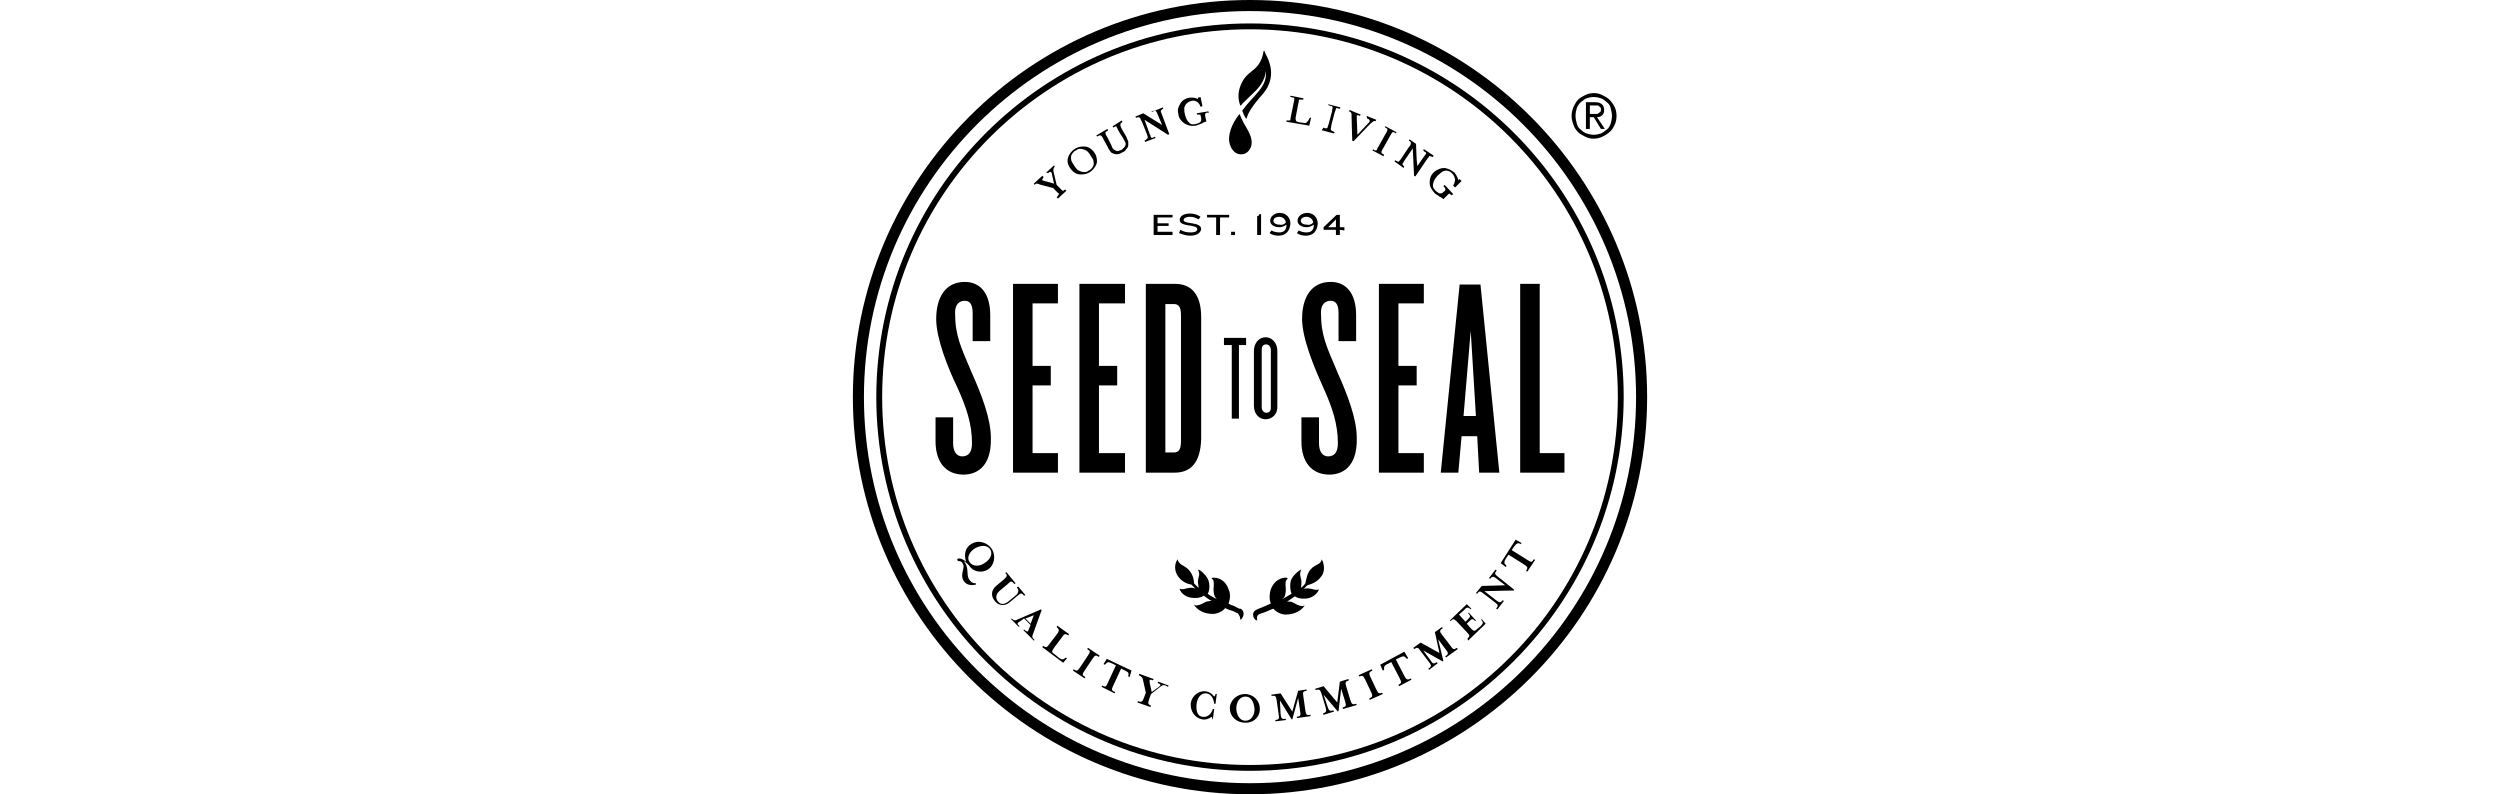 <?xml version="1.0" encoding="utf-8"?>
<!-- Generator: Adobe Illustrator 28.0.0, SVG Export Plug-In . SVG Version: 6.00 Build 0)  -->
<svg version="1.1" id="Layer_1" xmlns="http://www.w3.org/2000/svg" xmlns:xlink="http://www.w3.org/1999/xlink" x="0px" y="0px"
	 viewBox="0 0 384 122" style="enable-background:new 0 0 384 122;" xml:space="preserve">
<style type="text/css">
	.st0{fill:#F2CF22;}
</style>
<g>
	<path d="M149.3,83.5c1-0.6,2.4-0.2,3.1,0.9c0.6,1.1,0.3,2.5-0.7,3.1c-1,0.6-2.3,0.3-2.9-0.7c-0.2-0.2-0.5-0.5-0.8-0.6
		c0.9,0.9,0.4,1.9,0.8,2.7c0.3,0.5,0.6,0.7,1.1,0.7l0,0.2c-0.5,0.1-1.4,0.2-1.9-0.6c-0.6-1,0.3-2-0.1-2.6c-0.3-0.6-0.7-0.3-0.8-0.5
		c-0.1-0.1-0.1-0.3,0.1-0.3c0.2-0.1,0.8,0.1,1.2,0.5C148,85.1,148.3,84,149.3,83.5 M149.8,84.2c-0.7,0.4-1.4,1.3-0.9,2.1
		c0.5,0.8,1.6,0.7,2.3,0.2c0.7-0.4,1.4-1.3,0.9-2.1C151.6,83.6,150.5,83.8,149.8,84.2"/>
	<path d="M156.2,90.2l0.2-0.1l1.1,1.3l-0.2,0.1c-0.4-0.5-0.5-0.4-1,0l-1.2,1c-0.8,0.7-1.8,0.5-2.3-0.2c-0.6-0.7-0.6-1.6,0.2-2.3
		l1.2-1c0.5-0.5,0.6-0.6,0.2-1l0.2-0.1l1.4,1.7l-0.2,0.1c-0.4-0.5-0.5-0.5-1,0l-1.2,1c-0.7,0.6-0.7,1.2-0.3,1.7
		c0.4,0.5,1,0.5,1.7-0.1l1.2-1C156.5,90.8,156.5,90.7,156.2,90.2"/>
	<path d="M156.6,95.5c-0.4,0.2-0.4,0.3,0,0.7l-0.1,0.1l-1.2-1.2l0.1-0.1c0.3,0.3,0.5,0.4,1,0.1l3.5-1.5l0.1,0.1l-1.3,3.6
		c-0.2,0.5-0.2,0.6,0.2,1l-0.1,0.1l-1.6-1.6l0.1-0.1c0.5,0.4,0.6,0.4,0.7,0l0.3-0.7l-1-1L156.6,95.5z M158.8,94.5l-1.3,0.5l0.8,0.8
		L158.8,94.5z"/>
	<path d="M162.3,96.3l0.1-0.2l1.8,1.3l-0.1,0.2c-0.5-0.3-0.6-0.3-1,0.3l-1.2,1.6c-0.4,0.6-0.4,0.7,0.1,1l0.6,0.5
		c0.5,0.4,0.7,0.3,1,0.1l0.1-0.1l0.2,0.1l-0.6,0.7l-3.2-2.4l0.1-0.2c0.5,0.3,0.6,0.3,1-0.3l1.3-1.7
		C162.7,96.8,162.7,96.7,162.3,96.3"/>
	<path d="M164.8,103l0.1-0.2c0.5,0.3,0.6,0.3,1-0.3l1.2-1.8c0.4-0.6,0.4-0.7-0.1-1l0.1-0.2l1.8,1.2l-0.1,0.2c-0.5-0.3-0.6-0.3-1,0.3
		l-1.2,1.8c-0.4,0.6-0.4,0.7,0.1,1l-0.1,0.2L164.8,103z"/>
	<path d="M173.5,104l-0.2-0.1l0-0.1c0.1-0.4,0.1-0.5-0.5-0.8l-0.6-0.3l-1.2,2.6c-0.3,0.6-0.3,0.8,0.3,1l-0.1,0.2l-2-1l0.1-0.2
		c0.5,0.3,0.6,0.2,0.9-0.5l1.2-2.6l-0.6-0.3c-0.6-0.3-0.7-0.2-1,0.1l-0.1,0.1l-0.2-0.1l0.5-0.8l3.8,1.8L173.5,104z"/>
	<path d="M178.2,105.5l-1.4,1.1l-0.3,0.8c-0.2,0.6-0.2,0.8,0.3,1l-0.1,0.2l-2-0.7l0.1-0.2c0.5,0.2,0.7,0.1,0.9-0.5l0.3-0.8l-0.4-1.8
		c-0.1-0.6-0.3-0.7-0.7-0.9l0.1-0.2l2.2,0.8l-0.1,0.2c-0.5-0.2-0.6-0.1-0.5,0.4l0.3,1.4l1.1-0.8c0.4-0.3,0.3-0.4-0.2-0.6l0.1-0.2
		l1.6,0.6l-0.1,0.2C178.8,105.1,178.6,105.2,178.2,105.5"/>
	<path d="M186.2,110.5c0-0.2,0-0.3-0.1-0.4c-0.4,0.3-0.9,0.5-1.4,0.4c-1.2-0.2-1.9-1.3-1.8-2.5c0.2-1.2,1.3-2,2.4-1.8
		c0.5,0.1,0.9,0.4,1.2,0.8c0.1-0.1,0.2-0.2,0.2-0.4l0.2,0l-0.2,1.5l-0.2,0c-0.1-0.9-0.5-1.5-1.2-1.6c-0.9-0.1-1.4,0.8-1.5,1.6
		s0,1.9,0.9,2c0.7,0.1,1.3-0.3,1.6-1.2l0.2,0l-0.2,1.5L186.2,110.5z"/>
	<path d="M191.2,111c-1.3,0-2.3-1-2.3-2.2s1.1-2.2,2.3-2.2c1.3,0,2.3,1,2.3,2.2C193.6,110.1,192.5,111.1,191.2,111 M191.3,107
		c-1,0-1.4,1-1.4,1.8c0,0.8,0.4,1.9,1.4,1.9c1,0,1.4-1,1.4-1.8C192.6,108,192.3,107,191.3,107"/>
	<path d="M196.7,109.7c0.1,0.7,0.2,0.8,0.8,0.7l0,0.2l-1.6,0.2l0-0.2c0.6-0.1,0.6-0.2,0.5-0.9l-0.3-2.1c-0.1-0.7-0.2-0.8-0.8-0.7
		l0-0.2l1.4-0.2l1.8,2.8l0.9-3.2l1.3-0.2l0,0.2c-0.6,0.1-0.6,0.2-0.5,0.9l0.3,2.1c0.1,0.7,0.2,0.8,0.8,0.7l0,0.2l-2.1,0.3l0-0.2
		c0.6-0.1,0.6-0.2,0.5-0.9l-0.3-2l-0.9,3.3l-0.1,0l-1.8-2.9L196.7,109.7z"/>
	<path d="M203.9,108.5c0.2,0.6,0.3,0.8,0.9,0.6l0.1,0.2l-1.6,0.5l-0.1-0.2c0.5-0.2,0.6-0.3,0.4-1l-0.6-2c-0.2-0.6-0.3-0.8-0.9-0.6
		l-0.1-0.2l1.3-0.4l2.1,2.5l0.4-3.2l1.3-0.4l0.1,0.2c-0.6,0.2-0.6,0.3-0.4,1l0.6,2c0.2,0.6,0.3,0.8,0.9,0.6l0.1,0.2l-2.1,0.6
		l-0.1-0.2c0.6-0.2,0.6-0.3,0.4-1l-0.6-1.9l-0.4,3.4l-0.1,0.1l-2.2-2.6L203.9,108.5z"/>
	<path d="M210.4,107.5l-0.1-0.2c0.5-0.2,0.6-0.4,0.3-1l-0.9-1.9c-0.3-0.6-0.4-0.7-0.9-0.5l-0.1-0.2l2-0.9l0.1,0.2
		c-0.5,0.2-0.6,0.4-0.3,1l0.9,1.9c0.3,0.6,0.4,0.7,0.9,0.5l0.1,0.2L210.4,107.5z"/>
	<path d="M216.3,101.1l-0.2,0.1l-0.1-0.1c-0.3-0.3-0.4-0.4-1-0.1l-0.6,0.3l1.3,2.5c0.3,0.6,0.5,0.7,1,0.4l0.1,0.2l-1.9,1l-0.1-0.2
		c0.5-0.3,0.5-0.4,0.2-1l-1.3-2.5l-0.6,0.3c-0.6,0.3-0.5,0.5-0.5,0.8l0,0.1l-0.2,0.1l-0.4-0.9l3.7-2L216.3,101.1z"/>
	<path d="M219.7,101.4c0.4,0.6,0.5,0.6,1,0.3l0.1,0.2l-1.3,1l-0.1-0.2c0.5-0.3,0.5-0.5,0.1-1l-1.3-1.7c-0.4-0.6-0.5-0.6-1-0.3
		l-0.1-0.2l1.1-0.8l2.9,1.6l-0.7-3.2l1.1-0.8l0.1,0.2c-0.5,0.3-0.5,0.5-0.1,1l1.3,1.7c0.4,0.6,0.5,0.6,1,0.3l0.1,0.2l-1.8,1.3
		l-0.1-0.2c0.5-0.3,0.5-0.5,0.1-1l-1.2-1.6l0.8,3.3l-0.1,0.1l-3-1.7L219.7,101.4z"/>
	<path d="M225.4,98.1c0.4-0.4,0.4-0.5-0.1-1l-1.5-1.6c-0.5-0.5-0.6-0.5-1-0.1l-0.1-0.1l2.6-2.5l0.7,0.7l-0.1,0.1l-0.1-0.1
		c-0.3-0.2-0.5-0.3-0.9,0.2l-0.8,0.7l1,1.1l0.3-0.3c0.5-0.5,0.5-0.6,0.1-1l0.1-0.1l1.1,1.2l-0.1,0.1c-0.4-0.4-0.5-0.4-1,0.1
		l-0.3,0.3l0.6,0.7c0.5,0.5,0.6,0.5,1,0.1l0.5-0.4c0.5-0.5,0.4-0.6,0.2-0.9l-0.1-0.1l0.1-0.1l0.6,0.7l-2.7,2.6L225.4,98.1z"/>
	<path d="M229.9,88.9c-0.5-0.4-0.7-0.4-1,0l-0.2-0.1l1-1.3l0.2,0.1c-0.4,0.5-0.3,0.6,0.2,1l2.5,2l-0.1,0.1l-4.5,0.1l1.8,1.4
		c0.5,0.4,0.7,0.4,1,0l0.2,0.1l-1,1.3l-0.2-0.1c0.4-0.5,0.3-0.6-0.2-1l-1.7-1.3c-0.5-0.4-0.7-0.5-1,0l-0.2-0.1l0.9-1.1l3.6-0.1
		L229.9,88.9z"/>
	<path d="M233.7,83.4l-0.1,0.2l-0.1-0.1c-0.4-0.1-0.5-0.1-0.9,0.4l-0.4,0.6l2.4,1.5c0.6,0.4,0.7,0.4,1-0.1l0.2,0.1l-1.2,1.8
		l-0.2-0.1c0.3-0.5,0.3-0.6-0.3-1l-2.4-1.5l-0.4,0.6c-0.3,0.5-0.3,0.7,0,1l0.1,0.1l-0.1,0.2l-0.8-0.6l2.3-3.6L233.7,83.4z"/>
	<path d="M192,122c-33.6,0-61-27.4-61-61s27.4-61,61-61s61,27.4,61,61S225.6,122,192,122 M192,1.7c-32.7,0-59.3,26.6-59.3,59.3
		s26.6,59.3,59.3,59.3s59.3-26.6,59.3-59.3S224.7,1.7,192,1.7"/>
	<path d="M192,118.4c-31.6,0-57.4-25.7-57.4-57.4S160.4,3.6,192,3.6s57.4,25.7,57.4,57.4C249.3,92.6,223.6,118.4,192,118.4 M192,4.5
		c-31.1,0-56.5,25.3-56.5,56.5s25.3,56.5,56.5,56.5s56.5-25.3,56.5-56.5S223.1,4.5,192,4.5"/>
	<path d="M148,72.9c-2.7,0-4.3-1.9-4.3-5.1v-3.7h2.7v4c0,1.2,0.5,2,1.4,2c1,0,1.5-0.7,1.5-2c0-2.9-0.8-5.4-2.3-8.7
		c-1.4-2.9-3.2-7.4-3.2-10.4c0-3.3,1.4-5.7,4.4-5.7c2.4,0,3.9,1.8,3.9,5.1v4h-2.7v-4.3c0-1.3-0.4-1.9-1.2-1.9
		c-0.9,0-1.5,0.6-1.5,1.8c0,3.6,0.9,5.3,2.5,9.1c1.6,3.6,3,7.2,3,10.2C152.3,71.9,149.8,72.9,148,72.9"/>
	<polygon points="155.6,72.6 155.6,43.6 162.5,43.6 162.5,46.6 158.6,46.6 158.6,56.2 161.4,56.2 161.4,59.2 158.6,59.2 158.6,69.6 
		162.5,69.6 162.5,72.6 	"/>
	<polygon points="165.8,72.6 165.8,43.6 172.8,43.6 172.8,46.6 168.8,46.6 168.8,56.2 171.6,56.2 171.6,59.2 168.8,59.2 168.8,69.6 
		172.8,69.6 172.8,72.6 	"/>
	<path d="M180.4,72.6H176V43.6h4.5c2.3,0,4,1.4,4,5.1v18.7C184.4,71.2,182.8,72.6,180.4,72.6 M181.4,48.5c0-1.3-0.3-1.8-1.1-1.8H179
		v22.8h1.3c0.8,0,1.1-0.5,1.1-1.8V48.5z"/>
	<path d="M204.2,72.9c-2.7,0-4.3-1.9-4.3-5.1v-3.7h2.7v4c0,1.2,0.5,2,1.4,2c1,0,1.5-0.7,1.5-2c0-2.9-0.8-5.4-2.3-8.7
		C201.9,56.5,200,52,200,49c0-3.3,1.4-5.7,4.4-5.7c2.4,0,3.9,1.8,3.9,5.1v4h-2.7v-4.3c0-1.3-0.4-1.9-1.2-1.9c-0.9,0-1.5,0.6-1.5,1.8
		c0,3.6,0.9,5.3,2.5,9.1c1.6,3.6,3,7.2,3,10.2C208.5,71.9,206,72.9,204.2,72.9"/>
	<polygon points="211.8,72.6 211.8,43.6 218.7,43.6 218.7,46.6 214.8,46.6 214.8,56.2 217.6,56.2 217.6,59.2 214.8,59.2 214.8,69.6 
		218.7,69.6 218.7,72.6 	"/>
	<path d="M227.2,72.6l-0.3-5.6h-2.4l-0.5,5.6h-2.7l2.9-28.9h3.2l2.9,28.9H227.2z M225.9,50.8l-1.1,13.1h1.9L225.9,50.8z"/>
	<polygon points="233.5,72.6 233.5,43.6 236.5,43.6 236.5,69.6 240.3,69.6 240.3,72.6 	"/>
	<polygon points="190.3,53 190.3,64.3 189.2,64.3 189.2,53 188,53 188,51.9 191.4,51.9 191.4,53 	"/>
	<path d="M194.4,64.4c-1,0-1.8-0.8-1.8-2.1v-8.4c0-1.2,0.8-2.1,1.8-2.1c1,0,1.8,0.9,1.8,2.1v8.4C196.3,63.6,195.4,64.4,194.4,64.4
		 M195.2,53.7c0-0.4-0.3-0.8-0.7-0.8c-0.5,0-0.7,0.3-0.7,0.8v8.9c0,0.4,0.3,0.8,0.7,0.8c0.5,0,0.7-0.3,0.7-0.8V53.7z"/>
	<polygon points="177.2,36.1 177.2,33 180.1,33 180.1,33.4 177.8,33.4 177.8,34.3 179.5,34.3 179.5,34.7 177.8,34.7 177.8,35.6 
		180.1,35.6 180.1,36.1 	"/>
	<path d="M182.8,36.2c-0.6,0-1.2-0.2-1.7-0.4l0.2-0.5c0.5,0.3,1,0.4,1.6,0.4c0.7,0,1-0.2,1-0.5c0-0.8-2.7-0.3-2.7-1.4
		c0-0.6,0.6-1,1.6-1c0.6,0,1.2,0.2,1.6,0.5l-0.3,0.4c-0.3-0.2-0.8-0.4-1.3-0.4c-0.6,0-1,0.2-1,0.5c0,0.7,2.7,0.2,2.7,1.4
		C184.4,35.8,183.8,36.2,182.8,36.2"/>
	<polygon points="187.4,33.4 187.4,36.1 186.8,36.1 186.8,33.4 185.4,33.4 185.4,33 188.8,33 188.8,33.4 	"/>
	<rect x="189.1" y="35.6" width="0.6" height="0.5"/>
	<path d="M193.1,36.1v-2.9c0.2,0,0.3-0.1,0.3-0.3h0.3v3.2L193.1,36.1L193.1,36.1z"/>
	<path d="M196.4,36.2c-0.5,0-1-0.1-1.4-0.4l0.3-0.4c0.3,0.2,0.8,0.3,1.2,0.3c0.8,0,1.1-0.5,1.1-1.1v-0.1c-0.3,0.2-0.6,0.4-1.1,0.4
		c-0.8,0-1.4-0.4-1.4-1v0c0-0.6,0.6-1.2,1.5-1.2c1,0,1.6,0.8,1.6,1.6v0.1C198.1,35.5,197.5,36.2,196.4,36.2 M197.5,34.2
		c0-0.4-0.4-0.9-1-0.9c-0.6,0-0.9,0.3-0.9,0.6v0c0,0.3,0.3,0.6,0.9,0.6C196.9,34.6,197.2,34.5,197.5,34.2L197.5,34.2z"/>
	<path d="M200.6,36.2c-0.5,0-1-0.1-1.4-0.4l0.3-0.4c0.3,0.2,0.8,0.3,1.2,0.3c0.8,0,1.1-0.5,1.1-1.1v-0.1c-0.3,0.2-0.6,0.4-1.1,0.4
		c-0.8,0-1.4-0.4-1.4-1v0c0-0.6,0.6-1.2,1.5-1.2c1,0,1.6,0.8,1.6,1.6v0.1C202.3,35.5,201.7,36.2,200.6,36.2 M201.7,34.2
		c0-0.4-0.4-0.9-1-0.9c-0.6,0-0.9,0.3-0.9,0.6v0c0,0.3,0.3,0.6,0.9,0.6C201.1,34.6,201.4,34.5,201.7,34.2L201.7,34.2z"/>
	<path d="M205.8,35.3v0.8h-0.6v-0.8h-1.9v-0.4l2-1.9h0.5v1.9h0.7v0.5L205.8,35.3L205.8,35.3z M205.2,33.7l-1.2,1.2h1.2V33.7z"/>
	<g>
		<path d="M202.9,88.6c0.7-0.8,0.5-2.1,0.1-2.7c0,0.2-0.1,0.4-0.3,0.6c-0.4,0.3-1.3,0.5-1.8,1.6c-0.2,0.5-0.3,1.1-0.4,1.5
			c-0.2,0.3-0.4,0.5-0.7,0.7c0.1-0.3,0.1-0.6,0.1-0.9c0-0.5-0.2-0.8-0.2-1.2c0-0.3,0.1-0.6,0.2-0.7c-0.3,0-1.2,0.8-1.5,1.4
			c-0.3,0.5-0.3,1.7,0,2.3c-0.5,0.3-0.9,0.5-1.4,0.8c0,0,0-0.1,0.1-0.1c0.3-0.2,0.4-0.8,0.4-1.4c0-0.2-0.1-1,0-1.2
			c0.1-0.3,0.3-0.4,0.3-0.5c-0.3-0.2-1.9-0.1-2.6,1.7c-0.2,0.6-0.3,1.4,0,2.2c-0.3,0.1-0.6,0.3-0.9,0.4c-0.4,0.2-0.8,0.3-1.2,0.5
			c-0.8,0.3-0.6,1-0.6,1c0,0.4,0.6,0.9,0.6,0.6c0-0.3-0.1-0.4,0.1-0.7c0.1-0.1,0.2-0.2,0.3-0.2c0.1,0,0.2-0.1,0.3-0.1l0,0
			c0.3-0.1,0.6-0.2,0.8-0.3c0.3-0.1,0.6-0.3,1-0.4c0.5,0.6,1.3,0.9,1.9,0.9c1.3,0,2.4-0.6,2.9-1.4c-0.1,0-0.2,0.1-0.3,0.1
			c-0.6,0-1.2-0.4-1.6-0.6c-0.2-0.1-0.5-0.1-0.8-0.1c0.4-0.3,0.8-0.5,1.2-0.8c0.6,0.4,1.4,0.4,2,0.3c1-0.2,1.6-1,1.7-1.4
			c-0.1,0.1-0.3,0.1-0.5,0.1c-0.3,0-0.8-0.3-1.6-0.2c-0.1,0-0.2,0-0.3,0.1c0.2-0.2,0.4-0.4,0.6-0.6
			C201.5,89.7,202.3,89.4,202.9,88.6z"/>
		<path d="M190.7,93.6C190.6,93.6,190.6,93.6,190.7,93.6c-0.1-0.1-0.1-0.1-0.2-0.1c0,0-0.1,0-0.1,0c-0.3-0.1-0.6-0.3-0.8-0.4
			c-0.3-0.1-0.6-0.2-0.9-0.4c0.3-0.8,0.3-1.6,0-2.2c-0.6-1.8-2.3-1.9-2.6-1.7c0,0.1,0.3,0.2,0.3,0.5c0.1,0.3,0,1,0,1.2
			c0,0.6,0.1,1.1,0.4,1.4c0,0,0.1,0.1,0.1,0.1c-0.5-0.2-1-0.5-1.4-0.8c0.4-0.6,0.3-1.8,0-2.3c-0.3-0.6-1.1-1.4-1.5-1.4
			c0.1,0.1,0.2,0.5,0.2,0.7c0,0.3-0.2,0.6-0.2,1.2c0,0.3,0.1,0.6,0.1,0.9c-0.2-0.2-0.5-0.5-0.7-0.7c0-0.4-0.1-1-0.4-1.5
			c-0.6-1.1-1.5-1.2-1.8-1.6c-0.2-0.2-0.3-0.4-0.3-0.6c-0.5,0.6-0.6,1.8,0.1,2.7c0.6,0.8,1.4,1.1,2,1.2c0.2,0.2,0.4,0.4,0.6,0.6
			c-0.1,0-0.3-0.1-0.3-0.1c-0.8-0.1-1.3,0.2-1.6,0.2c-0.2,0-0.4,0-0.5-0.1c0,0.4,0.6,1.2,1.7,1.4c0.6,0.1,1.4,0.1,2-0.3
			c0.4,0.3,0.8,0.6,1.2,0.8c-0.3,0-0.6,0.1-0.8,0.1c-0.4,0.2-1,0.6-1.6,0.6c-0.1,0-0.2-0.1-0.3-0.1c0.5,0.8,1.5,1.4,2.9,1.4
			c0.6,0,1.4-0.3,1.9-0.9c0.3,0.2,0.7,0.3,1,0.4c0.4,0.1,0.6,0.3,0.9,0.4c0.1,0,0.1,0.1,0.1,0.1c0.2,0.3,0.3,0.5,0.3,0.8
			s0.5-0.3,0.5-0.7c0,0,0.1-0.4-0.2-0.7C190.8,93.7,190.8,93.6,190.7,93.6z"/>
	</g>
	<g>
		<path d="M241.4,17.8c0-0.5,0.1-0.9,0.3-1.4c0.2-0.4,0.4-0.8,0.7-1.1c0.3-0.3,0.7-0.5,1.1-0.7c0.4-0.2,0.9-0.3,1.3-0.3
			c0.5,0,0.9,0.1,1.3,0.3c0.4,0.2,0.8,0.4,1.1,0.7c0.3,0.3,0.6,0.7,0.8,1.1c0.2,0.4,0.3,0.9,0.3,1.4c0,0.5-0.1,1-0.3,1.4
			c-0.2,0.4-0.4,0.8-0.8,1.1c-0.3,0.3-0.7,0.5-1.1,0.7c-0.4,0.2-0.9,0.3-1.3,0.3c-0.5,0-0.9-0.1-1.3-0.3c-0.4-0.2-0.8-0.4-1.1-0.7
			c-0.3-0.3-0.6-0.7-0.7-1.1C241.5,18.7,241.4,18.3,241.4,17.8z M242,17.8c0,0.4,0.1,0.8,0.2,1.2c0.1,0.4,0.3,0.7,0.6,0.9
			c0.3,0.3,0.6,0.5,0.9,0.6c0.3,0.1,0.7,0.2,1.1,0.2s0.8-0.1,1.1-0.2s0.6-0.4,0.9-0.6s0.5-0.6,0.6-0.9c0.1-0.4,0.2-0.8,0.2-1.2
			c0-0.4-0.1-0.8-0.2-1.2c-0.1-0.4-0.3-0.7-0.6-0.9c-0.3-0.3-0.6-0.5-0.9-0.6c-0.3-0.1-0.7-0.2-1.1-0.2s-0.8,0.1-1.1,0.2
			c-0.3,0.1-0.6,0.4-0.9,0.6c-0.3,0.3-0.5,0.6-0.6,0.9C242.1,17,242,17.3,242,17.8z M243.5,15.7h1.5c0.9,0,1.4,0.4,1.4,1.2
			c0,0.4-0.1,0.6-0.3,0.8c-0.2,0.2-0.5,0.3-0.8,0.3l1.2,1.8h-0.6l-1.1-1.8h-0.6v1.8h-0.6V15.7z M244.2,17.5h0.6c0.1,0,0.3,0,0.4,0
			c0.1,0,0.3,0,0.3-0.1c0.1-0.1,0.2-0.1,0.3-0.2c0.1-0.1,0.1-0.2,0.1-0.4c0-0.1,0-0.3-0.1-0.3c-0.1-0.1-0.1-0.1-0.2-0.2
			c-0.1-0.1-0.2-0.1-0.3-0.1s-0.2,0-0.3,0h-0.8L244.2,17.5L244.2,17.5z"/>
	</g>
	<g>
		<g>
			<g>
				<g>
					<path d="M188.8,21.7c0.1,0.7,0.4,1.3,0.9,1.7c0.4,0.3,0.9,0.4,1.5,0.2c0.7-0.3,0.9-0.9,1-1.2c0.1-0.4,0.2-1.2-0.7-2.7
						c-0.7-1.1-1.1-2.2-1.1-2.2C189,19.2,188.7,20.8,188.8,21.7z"/>
				</g>
				<g>
					<path d="M194.4,8.3l-0.2-0.5c0,0-0.1,0-0.1,0c-0.3,1.8-1,2.5-1.9,3.2c-0.5,0.4-1,0.8-1.4,1.6c-0.7,1.3-0.7,2.5-0.3,3.6
						c0,0,0.1,0,0.1,0c0.3-0.4,0.7-0.7,1.9-1.9c2.1-1.9,1.9-3.5,1.9-3.5c0.4,2.5-1.8,3.7-3.6,6.2v0c0.2,0.5,0.4,1,0.6,1.2
						c0,0,0.1,0,0.1,0c0.1-0.7,0.8-1.9,2.5-3.8C196.2,11.8,194.9,9.2,194.4,8.3z"/>
				</g>
			</g>
		</g>
	</g>
	<path d="M161,26.6l0.1-0.1c0.1-0.1,0.2-0.1,0.2-0.1c0.2,0,0.3,0.2,0.3,0.5l0.3,1.3l-1.5-0.4c-0.2-0.1-0.3-0.1-0.3-0.1
		c-0.1-0.1,0.2-0.5,0.2-0.5l-0.2-0.2l-1.3,1.2l0.1,0.2l0,0c0.1-0.1,0.2-0.2,0.3-0.2c0.1,0,0.2,0,0.7,0.2l1.9,0.5
		c0,0,0.7,0.8,0.8,0.8c0.1,0.1,0.1,0.1,0,0.2s-0.1,0.2-0.2,0.3l-0.1,0.1l0.2,0.2l1.3-1.2l-0.2-0.2l0,0c-0.2,0.2-0.3,0.2-0.3,0.2
		c-0.1,0-0.1,0-0.2-0.1c-0.1-0.1-0.8-0.8-0.8-0.8l-0.4-1.7c-0.1-0.3-0.1-0.6-0.1-0.7c0-0.1,0.1-0.3,0.2-0.4l0,0l-0.1-0.2l-1.2,1.1
		L161,26.6z"/>
	<path d="M176.9,17.1L176.9,17.1c0.2-0.1,0.4-0.1,0.5-0.1c0.1,0,0.2,0.1,0.3,0.3l0.8,1.9l-0.8-0.5l-2.1-1.3l-1.2,0.5l0.1,0.2l0,0
		c0.3-0.1,0.3-0.1,0.4-0.1c0.1,0,0.1,0.1,0.2,0.1c0.1,0.1,0.1,0.3,0.3,0.6l0.8,2c0.1,0.3,0.1,0.4,0.1,0.4c0,0.1,0,0.1-0.1,0.2
		c-0.1,0.1-0.2,0.2-0.4,0.3l0,0l0.1,0.2l1.6-0.6l-0.1-0.2l-0.2,0.1c-0.2,0.1-0.3,0.1-0.4,0c0,0-0.1-0.2-0.1-0.3
		c0-0.1-0.1-0.1-0.1-0.2l-0.8-2.2l3.6,2.3l0.2-0.1l-1.2-3.2c-0.1-0.2-0.1-0.3-0.1-0.3c0-0.1,0-0.1,0.1-0.2c0.1-0.1,0.2-0.2,0.3-0.2
		l0,0l-0.1-0.2l-1.7,0.7L176.9,17.1z"/>
	<path d="M218.6,23.1L218.6,23.1c0.1,0.1,0.3,0.3,0.4,0.3c0.1,0.1,0.1,0.2-0.1,0.4l-1.2,1.7l-0.1-1l-0.1-2.4l-1-0.7l-0.1,0.2l0,0
		c0.2,0.1,0.3,0.2,0.3,0.3c0,0.1,0,0.1,0,0.2c0,0.1-0.1,0.3-0.3,0.5l-1.2,1.8c-0.2,0.3-0.3,0.3-0.3,0.4c-0.1,0-0.1,0.1-0.2,0
		c-0.1,0-0.3-0.1-0.4-0.2l0,0l-0.1,0.2l1.4,1l0.1-0.2l-0.1-0.1c-0.1-0.1-0.2-0.3-0.2-0.3c0,0,0.1-0.2,0.2-0.3c0-0.1,0.1-0.1,0.1-0.2
		l1.3-1.9l0.2,4.2l0.2,0.1l1.9-2.8c0.1-0.1,0.2-0.2,0.2-0.3c0.1,0,0.1-0.1,0.2,0c0.1,0,0.2,0.1,0.4,0.1l0,0l0.1-0.2l-1.5-1
		L218.6,23.1z"/>
	<path d="M201.1,18.2c-0.1,0.3-0.2,0.4-0.4,0.6c-0.1,0.1-0.2,0.1-0.3,0.1c-0.2,0-0.5-0.1-0.8-0.1l-0.3-0.1c-0.2,0-0.3-0.2-0.3-0.5
		c0-0.1,0-0.1,0-0.1l0.4-2.1c0.1-0.3,0.1-0.5,0.1-0.6c0-0.1,0.1-0.1,0.1-0.1c0,0,0.1,0,0.4,0l0.2,0l0-0.2l-2-0.4l0,0.2l0.1,0
		c0.3,0.1,0.3,0.1,0.4,0.1c0.1,0,0.1,0.1,0.1,0.2c0,0.1,0,0.3-0.1,0.6l-0.4,2c-0.1,0.4-0.1,0.6-0.1,0.6c0,0.1-0.1,0.1-0.1,0.1
		c-0.1,0-0.2,0-0.3,0l-0.2,0l0,0.2l3.5,0.6l0.3-1.3L201.1,18.2L201.1,18.2z"/>
	<path d="M204.1,16.2l0.1,0c0.2,0.1,0.3,0.1,0.4,0.1c0,0.1,0.1,0.1,0.1,0.2c0,0.1-0.1,0.3-0.1,0.6l-0.5,1.9
		c-0.1,0.3-0.2,0.5-0.2,0.6c0,0.1-0.1,0.1-0.1,0.1c-0.1,0-0.2,0-0.3,0l-0.2-0.1L203,20l1.9,0.5l0.1-0.2l-0.2-0.1
		c-0.2-0.1-0.3-0.1-0.3-0.2c-0.1-0.1-0.1-0.1-0.1-0.2c0-0.1,0.1-0.3,0.1-0.6l0.5-1.9c0.1-0.3,0.2-0.5,0.2-0.6c0-0.1,0.1-0.1,0.1-0.1
		s0.1,0,0.4,0.1l0.1,0l0.1-0.2l-1.9-0.5L204.1,16.2z"/>
	<path d="M210,18.2l0.2,0.1c0,0,0.1,0,0.1,0.1c0.1,0.1,0.1,0.2,0.1,0.2c0,0.1-0.2,0.3-0.5,0.6l-1.4,1.5l-0.1-2.5c0-0.3,0-0.4,0-0.4
		c0-0.1,0.1-0.1,0.1-0.1c0.1,0,0.2,0,0.4,0.1l0,0l0.1-0.2l-1.7-0.7l-0.1,0.2l0,0c0.2,0.1,0.3,0.1,0.3,0.2c0.1,0.1,0.1,0.2,0.1,0.4
		c0,0.2,0,0.3,0,0.3l0.1,3.6l0.2,0.1l2.2-2.3l0.5-0.5c0.1-0.1,0.3-0.2,0.4-0.3c0.1,0,0.2,0,0.3,0l0,0l0.1-0.2l-1.5-0.6L210,18.2z"/>
	<path d="M212.7,19.5l0.1,0.1c0.2,0.1,0.3,0.2,0.3,0.2c0,0.1,0,0.1,0,0.2s-0.1,0.3-0.3,0.6l-1,1.8c-0.2,0.3-0.3,0.5-0.3,0.6
		c-0.1,0.1-0.1,0.1-0.2,0.1c-0.1,0-0.2,0-0.3-0.1l-0.1-0.1l-0.1,0.2l1.7,0.9l0.1-0.2l-0.1-0.1c-0.2-0.1-0.3-0.2-0.3-0.2
		c0-0.1,0-0.1,0-0.2c0-0.1,0.1-0.3,0.3-0.6l1-1.8c0.2-0.3,0.3-0.5,0.3-0.5c0.1-0.1,0.1-0.1,0.2-0.1c0.1,0,0.1,0,0.3,0.1l0.1,0.1
		l0.1-0.2l-1.7-0.9L212.7,19.5z"/>
	<path d="M168,23.3c-0.4-0.5-0.9-0.8-1.5-0.8c-0.6,0-1.1,0.1-1.6,0.5h0c-0.5,0.4-0.8,0.9-0.9,1.4c-0.1,0.6,0.1,1.1,0.5,1.6l0,0
		c0.4,0.5,0.9,0.8,1.5,0.8c0.6,0,1.1-0.1,1.6-0.5l0,0l0,0l0,0l0,0c0.5-0.4,0.8-0.9,0.9-1.4C168.5,24.3,168.4,23.8,168,23.3L168,23.3
		z M167.9,24.5c0.1,0.4,0.2,0.8-0.1,1.2c-0.1,0.1-0.2,0.3-0.4,0.4c-0.2,0.1-0.3,0.2-0.5,0.3c-0.4,0.1-0.8,0-1.2-0.2
		c-0.2-0.1-0.4-0.3-0.6-0.6l0,0c0,0,0,0,0,0l0,0c-0.2-0.3-0.3-0.5-0.5-0.8c-0.1-0.4-0.2-0.8,0.1-1.2c0.1-0.1,0.2-0.3,0.4-0.4
		c0.2-0.1,0.3-0.2,0.5-0.3c0.4-0.1,0.8,0,1.2,0.2c0.2,0.1,0.4,0.3,0.6,0.6l0,0C167.6,24.1,167.8,24.3,167.9,24.5z"/>
	<path d="M183.8,17.4l0.1,0.2l0.1,0c0.2,0,0.3,0,0.3,0c0.1,0,0.1,0.1,0.1,0.1c0,0.1,0.1,0.3,0.1,0.4s0,0.3,0,0.4
		c0,0.1-0.1,0.2-0.2,0.3c-0.1,0.1-0.6,0.3-1.1,0.3l0,0c-0.4,0-0.7-0.4-0.9-0.7c-0.1-0.2-0.2-0.5-0.3-0.8l0-0.1
		c-0.1-0.3-0.1-0.6-0.1-0.8c0-0.4,0.3-1,1.1-1.2c0.3-0.1,0.6,0,0.8,0.1c0.5,0.3,0.6,0.8,0.6,0.8l0.3-0.1l-0.3-1.4l-0.4,0.1v0.1
		c0,0,0,0.1,0,0.1c-0.6-0.3-1.3-0.2-1.3-0.2c-0.6,0.1-1.1,0.4-1.4,0.9s-0.5,1-0.3,1.6l0,0.1c0.1,0.6,0.5,1.1,1,1.4
		c0.5,0.3,1,0.4,1.6,0.3l0.1,0c0.3-0.1,0.5-0.2,0.8-0.3c0.2-0.1,0.4-0.2,0.6-0.3c0.1,0,0.2,0,0.2,0l-0.1-0.5
		c-0.1-0.3-0.1-0.6-0.1-0.6c0-0.1,0-0.1,0.1-0.2c0.1-0.1,0.2-0.1,0.4-0.1h0.1l-0.1-0.2L183.8,17.4z"/>
	<path d="M170.9,19.4l0.1,0.2c0,0,0.3-0.2,0.4-0.2c0.1,0,0.1,0,0.1,0.1c0,0,0.1,0.1,0.2,0.4l0.4,0.7l0,0l0.4,0.6
		c0.1,0.3,0.3,0.5,0.3,0.6c0.1,0.1,0.1,0.2,0.1,0.4c0,0.1-0.1,0.3-0.2,0.4s-0.3,0.3-0.4,0.4c-0.2,0.1-0.4,0.1-0.5,0.2
		c-0.2,0-0.3,0-0.5-0.1c-0.1-0.1-0.2-0.1-0.3-0.2c-0.1-0.1-0.2-0.3-0.3-0.6l-0.3-0.6l0,0l-0.3-0.6c-0.2-0.3-0.3-0.5-0.3-0.6
		s0-0.1,0-0.2c0,0,0.1-0.1,0.3-0.2l0.1-0.1l-0.1-0.2l-1.7,1l0.1,0.2l0.1-0.1c0.2-0.1,0.3-0.1,0.4-0.1c0.1,0,0.1,0,0.2,0.1
		c0.1,0.1,0.2,0.3,0.3,0.5l0.6,1.1l0.2,0.4c0.2,0.3,0.3,0.5,0.5,0.6c0.2,0.1,0.5,0.2,0.7,0.2c0.3,0,0.6-0.1,0.9-0.3
		c0.3-0.1,0.5-0.3,0.6-0.5c0.2-0.2,0.3-0.4,0.3-0.6c0-0.2,0-0.4,0-0.6c-0.1-0.2-0.2-0.4-0.3-0.7l-0.7-1.2c-0.1-0.2-0.2-0.4-0.2-0.5
		c0-0.1,0-0.2,0-0.3c0.1-0.1,0.3-0.3,0.3-0.3l-0.1-0.2L170.9,19.4z"/>
	<path d="M221.9,28.4l-0.2,0.2l0.1,0.1c0.1,0.1,0.2,0.2,0.2,0.3c0,0.1,0,0.1,0,0.2s-0.2,0.2-0.3,0.3s-0.2,0.2-0.3,0.2
		c-0.1,0-0.2,0-0.3,0c-0.2-0.1-0.6-0.3-0.9-0.8l0,0c-0.2-0.3-0.1-0.8,0.1-1.2c0.1-0.2,0.3-0.5,0.5-0.7l0.1-0.1
		c0.2-0.2,0.5-0.4,0.6-0.5c0.3-0.2,1-0.4,1.6,0.3c0.2,0.2,0.3,0.5,0.4,0.8c0,0.6-0.3,1-0.3,1l0.3,0.3l1-1l-0.3-0.3l-0.1,0.1
		c0,0-0.1,0-0.1,0.1c-0.1-0.6-0.6-1.2-0.6-1.2c-0.5-0.4-1-0.6-1.5-0.7c-0.6,0-1.1,0.2-1.6,0.6l-0.1,0.1c-0.5,0.5-0.6,1-0.6,1.6
		c0,0.6,0.3,1,0.7,1.5l0.1,0.1c0.2,0.2,0.5,0.3,0.7,0.5c0.2,0.1,0.4,0.2,0.5,0.3c0.1,0.1,0.1,0.1,0.1,0.1l0.3-0.3
		c0.3-0.3,0.4-0.4,0.5-0.5c0.1-0.1,0.1-0.1,0.2,0s0.2,0.1,0.3,0.2l0,0l0.2-0.2L221.9,28.4z"/>
</g>
</svg>
